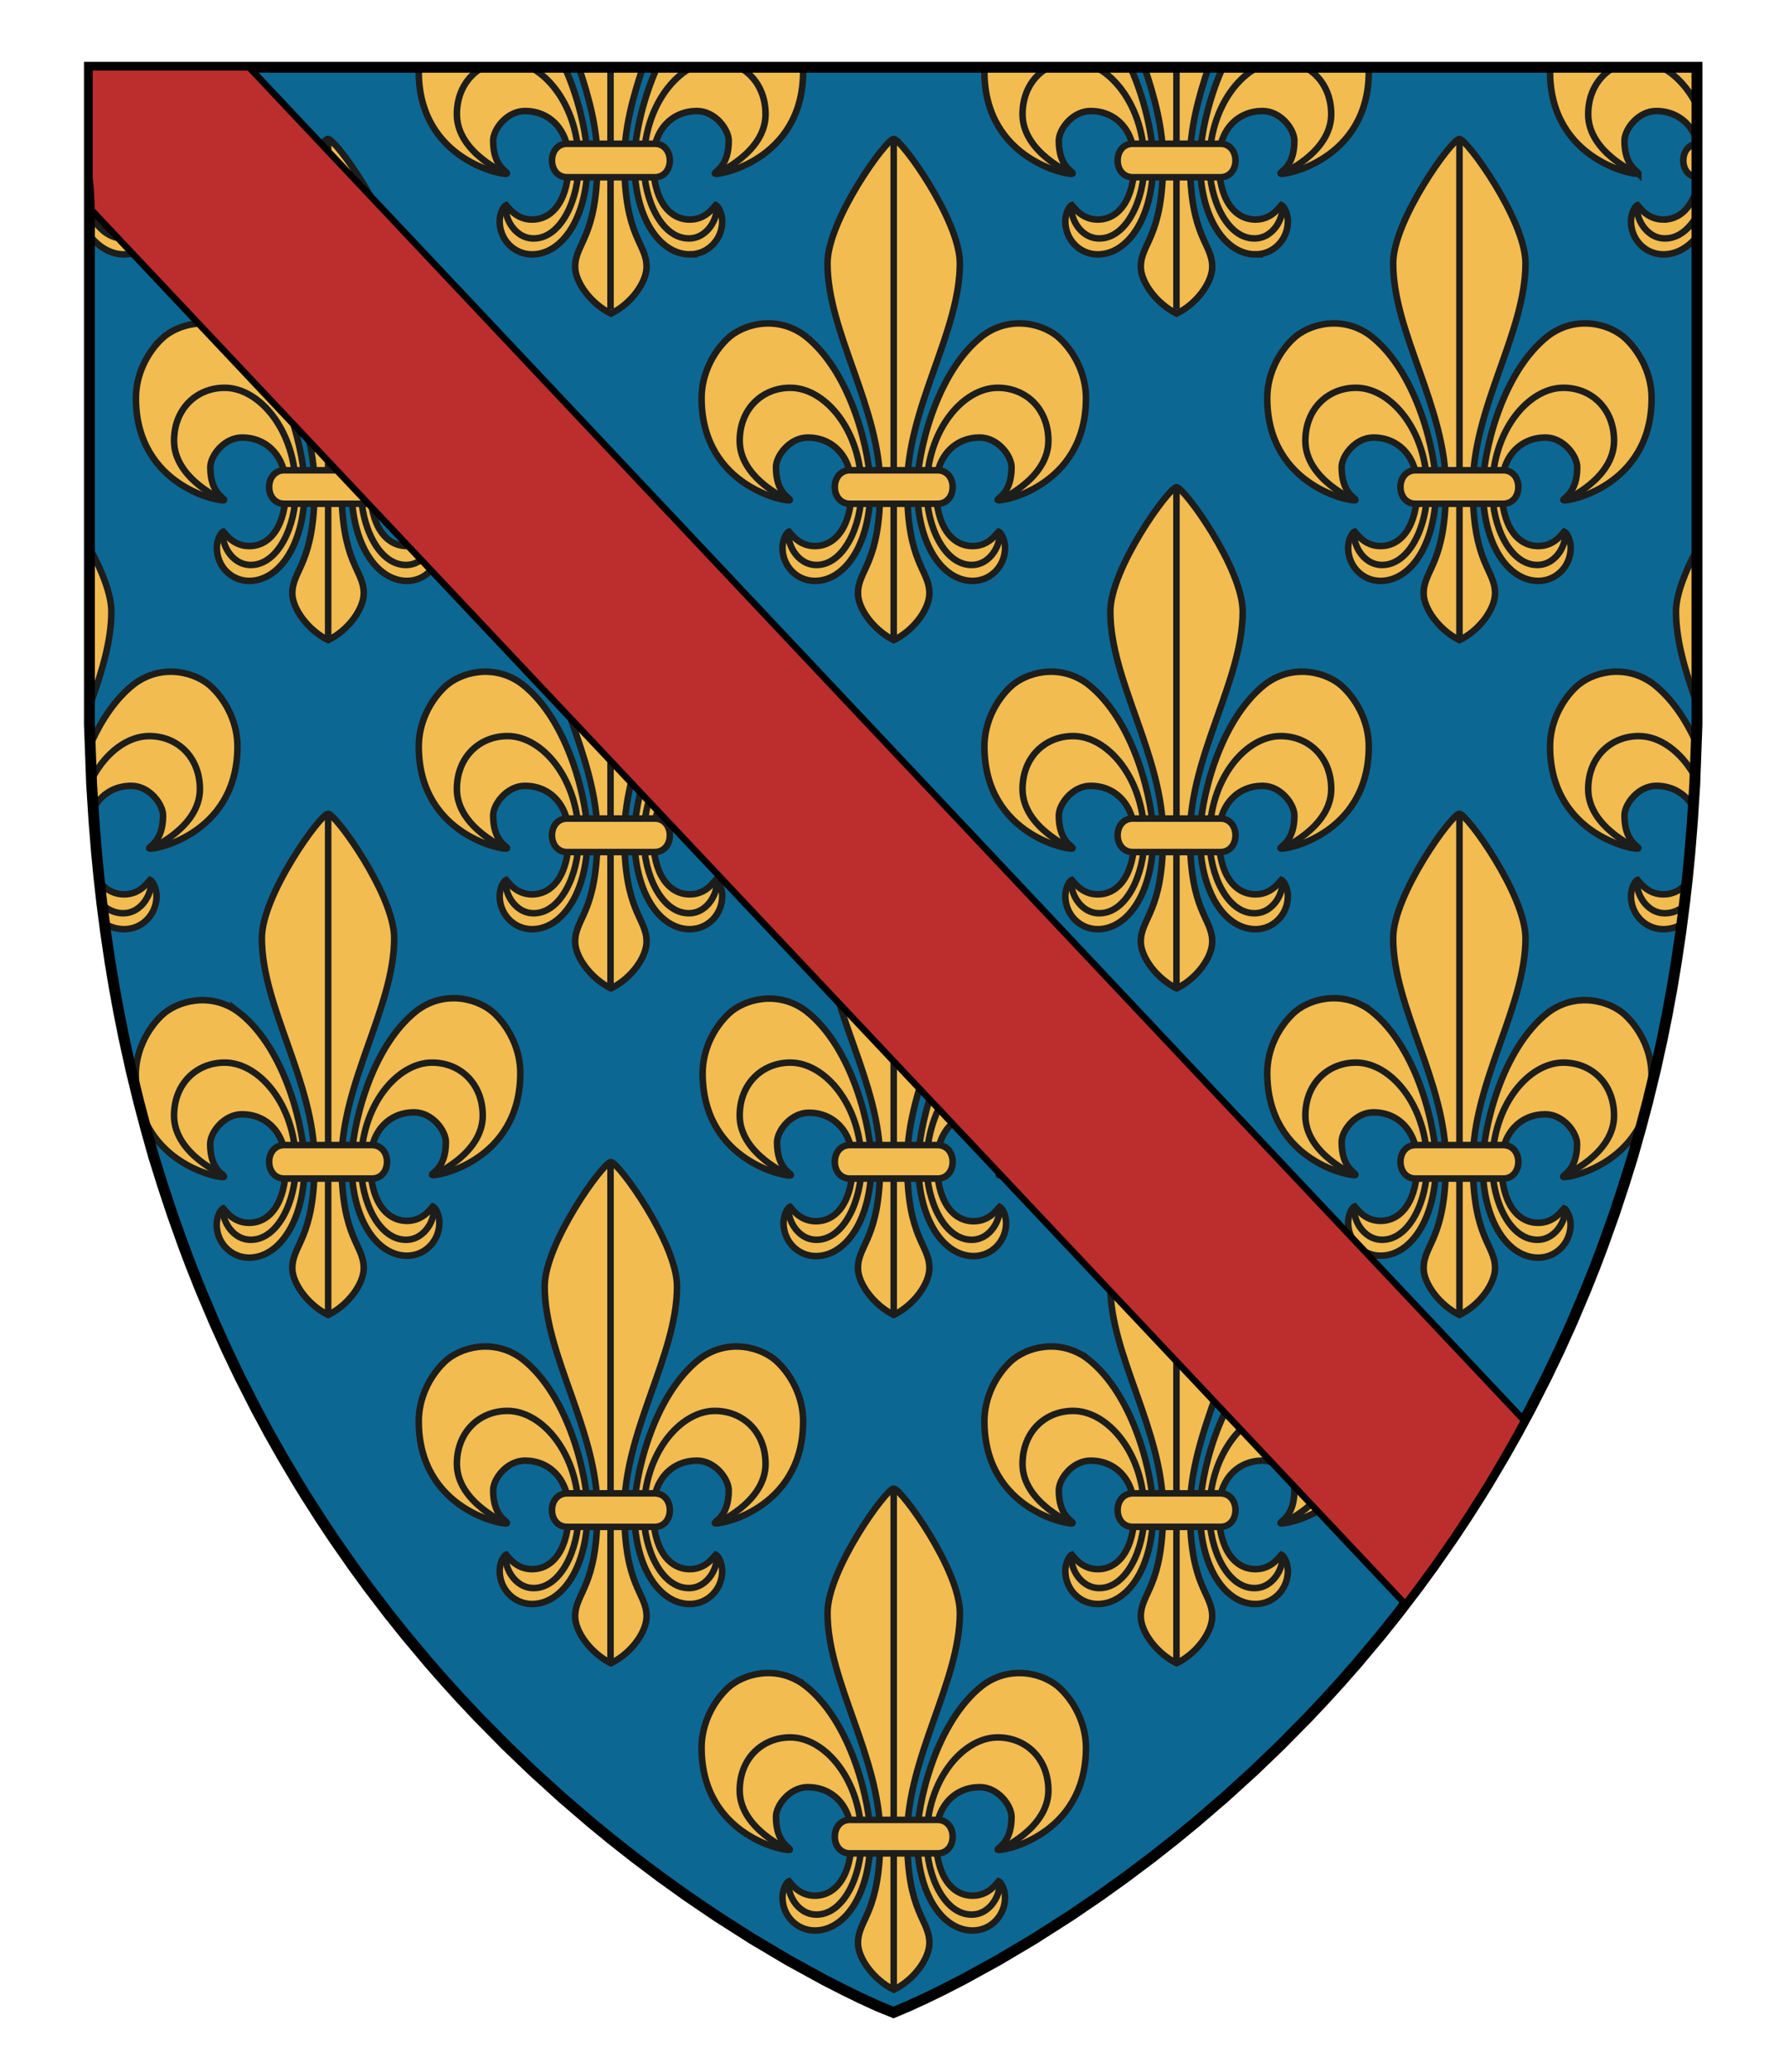 <?xml version="1.0" encoding="UTF-8" standalone="no"?>
<!-- Generator: Adobe Illustrator 16.0.0, SVG Export Plug-In . SVG Version: 6.00 Build 0)  -->

<svg
   xmlns:dc="http://purl.org/dc/elements/1.1/"
   xmlns:cc="http://creativecommons.org/ns#"
   xmlns:rdf="http://www.w3.org/1999/02/22-rdf-syntax-ns#"
   xmlns:svg="http://www.w3.org/2000/svg"
   xmlns="http://www.w3.org/2000/svg"
   xmlns:sodipodi="http://sodipodi.sourceforge.net/DTD/sodipodi-0.dtd"
   xmlns:inkscape="http://www.inkscape.org/namespaces/inkscape"
   version="1.1"
   id="Layer_1"
   x="0px"
   y="0px"
   width="820px"
   height="952px"
   viewBox="0 0 820 952"
   enable-background="new 0 0 820 952"
   xml:space="preserve"
   inkscape:version="0.48.2 r9819"
   sodipodi:docname="D'Evreux.svg"><defs
   id="defs62">
	
	
	
	
		
	
		
</defs><sodipodi:namedview
   pagecolor="#ffffff"
   bordercolor="#666666"
   borderopacity="1"
   objecttolerance="10"
   gridtolerance="10"
   guidetolerance="10"
   inkscape:pageopacity="0"
   inkscape:pageshadow="2"
   inkscape:window-width="1366"
   inkscape:window-height="706"
   id="namedview60"
   showgrid="false"
   inkscape:zoom="0.70116471"
   inkscape:cx="329.27112"
   inkscape:cy="494.38582"
   inkscape:window-x="-8"
   inkscape:window-y="-8"
   inkscape:window-maximized="1"
   inkscape:current-layer="Layer_1" />
<g
   id="Layer_1_1_">
		<g
   id="g5">
			<polygon
   style="fill:#0d6793"
   id="polygon7"
   points="425.365,918.021 433.177,914.219 442.712,909.332 458.905,900.44 475.176,890.79 492.008,880.052 505.44,870.925 517.323,862.415 529.428,853.323 540.177,844.862 549.428,837.278 562.823,825.766 576.447,813.391 588.479,801.846 601.385,788.762 609.259,780.396 616.475,772.457 623.923,763.969 634.676,751.149 642.53,741.326 651.604,729.449 659.016,719.302 667.615,706.95 673.851,697.587 680.509,687.156 684.299,681.008 691.438,668.965 697.447,658.324 703.379,647.319 711.005,632.334 716.823,620.177 722.388,607.886 728.906,592.509 733.25,581.61 736.781,572.264 741.984,557.677 746.44,544.199 750.365,531.639 753.948,518.927 757.308,506.275 760.887,491.567 764.071,477.121 766.394,465.565 768.541,453.862 770.531,441.862 772.532,428.382 774.282,414.896 775.598,403.312 776.719,391.834 777.861,377.749 778.979,360.396 779.395,349.21 780,332.9 780,30.9 41.101,30.9 41.101,332.9 41.706,349.21 42.122,360.396 43.237,377.749 44.382,391.834 45.503,403.312 46.812,414.896 48.562,428.382 50.562,441.862 52.56,453.862 54.707,465.565 57.027,477.121 60.214,491.567 63.793,506.275 67.149,518.927 70.731,531.639 74.659,544.199 79.115,557.677 84.312,572.264 87.851,581.61 92.188,592.509 98.713,607.886 104.274,620.177 110.096,632.334 117.722,647.319 123.65,658.324 129.661,668.965 136.802,681.008 140.592,687.156 147.25,697.587 153.479,706.95 162.085,719.302 169.495,729.449 178.567,741.326 186.425,751.149 197.178,763.969 204.626,772.457 211.842,780.396 219.716,788.762 232.622,801.846 244.65,813.391 258.271,825.766 271.673,837.278 280.924,844.862 291.673,853.323 303.771,862.415 315.656,870.925 329.093,880.052 345.925,890.79 362.193,900.44 378.389,909.332 387.924,914.219 395.73,918.021 403.438,921.552 410.698,924.5 417.658,921.552 " />
		</g>
		<g
   id="g9">
			<path
   style="fill:#f2bc51;stroke:#1d1d1b;stroke-width:3;stroke-miterlimit:10"
   inkscape:connector-curvature="0"
   id="path11"
   d="m 375.031,561.03 c -7.501,0 -11.096,-5.896 -11.854,-6.655 -1.426,0.569 -3.034,4.169 -3.034,7.476 0,8.312 6.53,15.188 14.887,15.188 13.793,0 25.521,-16.699 25.521,-42.854 0,-14.812 -8.211,-52.674 -30.088,-69.771 -13.11,-9.781 -28.65,-5.314 -35.633,1.38 -6.979,6.692 -11.875,16.684 -11.875,27.278 0,41.398 40.601,48.064 40.601,46.787 0,-1.021 -6.396,-3.094 -6.396,-15.041 0,-5.211 6.271,-13.646 14.626,-13.646 11.062,0 20.146,8.271 20.146,23.084 -0.005,17.515 -7.262,26.774 -16.901,26.774 z m 35.774,43.037 c 9.391,-4.553 16.371,-14.396 16.389,-21.461 0,-11.096 -10.229,-13.419 -10.229,-48.812 0,-36.77 24.229,-70.97 24.229,-102.847 0,-19.812 -26.972,-57.135 -30.416,-57.135 -3.446,0 -30.421,37.322 -30.421,57.135 0,31.877 24.23,66.077 24.23,102.847 0,35.394 -10.23,37.717 -10.23,48.812 0.02,7.064 7.216,16.846 16.448,21.461 z m -99.609,-13.115 c 0,-19.812 -26.971,-57.135 -30.417,-57.135 -3.441,0 -30.421,37.318 -30.421,57.135 0,31.877 24.232,66.078 24.232,102.848 0,35.395 -10.231,37.717 -10.231,48.812 0.021,7.062 7.218,16.846 16.447,21.461 9.389,-4.553 16.371,-14.396 16.389,-21.461 0,-11.096 -10.229,-13.418 -10.229,-48.812 -0.002,-36.77 24.23,-70.971 24.23,-102.848 z m 83.163,-318.345 c 0.021,7.061 7.216,16.844 16.446,21.46 9.391,-4.549 16.371,-14.4 16.389,-21.46 0,-11.093 -10.229,-13.418 -10.229,-48.811 0,-36.769 24.229,-70.968 24.229,-102.845 0,-19.812 -26.972,-57.136 -30.416,-57.136 -3.446,0 -30.421,37.322 -30.421,57.136 0,31.877 24.23,66.076 24.23,102.845 0.003,35.393 -10.228,37.719 -10.228,48.811 z m -62.396,449.074 c 0,-3.307 -1.607,-6.902 -3.032,-7.478 -0.761,0.761 -4.354,6.655 -11.854,6.655 -9.64,0 -16.896,-9.261 -16.896,-26.775 0,-14.812 9.08,-23.084 20.144,-23.084 8.354,0 14.626,8.435 14.626,13.646 0,11.945 -6.395,14.019 -6.395,15.041 0,1.277 40.599,-5.391 40.599,-46.789 0,-10.598 -4.896,-20.586 -11.875,-27.278 -6.979,-6.694 -22.521,-11.161 -35.63,-1.378 -21.878,17.1 -30.089,54.955 -30.089,69.771 0,26.149 11.725,42.854 25.519,42.854 8.355,-0.002 14.883,-6.871 14.883,-15.185 z M 540.807,454.068 c 9.39,-4.553 16.369,-14.398 16.388,-21.461 0,-11.093 -10.229,-13.418 -10.229,-48.812 0,-36.771 24.229,-70.97 24.229,-102.846 0,-19.812 -26.972,-57.136 -30.416,-57.136 -3.444,0 -30.422,37.322 -30.422,57.136 0,31.876 24.231,66.076 24.231,102.846 0,35.391 -10.229,37.717 -10.229,48.812 0.016,7.062 7.213,16.844 16.448,21.461 z m -10.74,-70.053 c 0,-14.816 -8.211,-52.674 -30.089,-69.773 -13.11,-9.782 -28.649,-5.315 -35.631,1.379 -6.979,6.693 -11.875,16.685 -11.875,27.279 0,41.402 40.599,48.068 40.599,46.787 0,-1.021 -6.394,-3.09 -6.394,-15.041 0,-5.211 6.271,-13.645 14.625,-13.645 11.062,0 20.144,8.27 20.144,23.084 0,17.52 -7.256,26.776 -16.896,26.776 -7.503,0 -11.101,-5.897 -11.854,-6.656 -1.425,0.57 -3.033,4.169 -3.033,7.476 0,8.312 6.529,15.184 14.891,15.184 13.788,0 25.513,-16.701 25.513,-42.85 z M 369.979,774.243 c -13.108,-9.784 -28.648,-5.316 -35.63,1.377 -6.979,6.692 -11.875,16.688 -11.875,27.279 0,41.398 40.598,48.066 40.598,46.788 0,-1.021 -6.394,-3.095 -6.394,-15.041 0,-5.216 6.27,-13.646 14.626,-13.646 11.062,0 20.143,8.271 20.143,23.084 0,17.521 -7.257,26.776 -16.896,26.776 -7.502,0 -11.099,-5.896 -11.854,-6.656 -1.425,0.57 -3.032,4.17 -3.032,7.479 0,8.312 6.528,15.186 14.889,15.186 13.795,0 25.521,-16.697 25.521,-42.854 -0.007,-14.817 -8.219,-52.673 -30.096,-69.772 z m 130,-150 c -13.11,-9.784 -28.649,-5.316 -35.631,1.377 -6.979,6.692 -11.875,16.688 -11.875,27.279 0,41.398 40.599,48.066 40.599,46.788 0,-1.021 -6.394,-3.095 -6.394,-15.041 0,-5.216 6.271,-13.646 14.625,-13.646 11.062,0 20.144,8.271 20.144,23.084 0,17.521 -7.256,26.776 -16.896,26.776 -7.503,0 -11.101,-5.896 -11.854,-6.656 -1.425,0.57 -3.033,4.17 -3.033,7.479 0,8.312 6.529,15.186 14.891,15.186 13.794,0 25.52,-16.697 25.52,-42.854 -0.008,-14.817 -8.219,-52.673 -30.096,-69.772 z m 71.216,-33.291 c 0,-19.812 -26.972,-57.135 -30.416,-57.135 -3.447,0 -30.422,37.318 -30.422,57.135 0,31.877 24.23,66.078 24.23,102.848 0,35.395 -10.229,37.717 -10.229,48.812 0.018,7.062 7.213,16.846 16.446,21.461 9.39,-4.553 16.369,-14.396 16.388,-21.461 0,-11.096 -10.229,-13.418 -10.229,-48.812 -10e-4,-36.77 24.232,-70.971 24.232,-102.848 z M 459.033,539.854 c 0,1.28 40.603,-5.386 40.603,-46.784 0,-10.6 -4.896,-20.585 -11.875,-27.277 -6.979,-6.695 -22.521,-11.162 -35.632,-1.381 -21.877,17.101 -30.092,54.957 -30.092,69.771 -10e-4,26.147 11.729,42.854 25.521,42.854 8.354,0 14.888,-6.871 14.888,-15.188 0,-3.307 -1.605,-6.9 -3.032,-7.475 -0.761,0.758 -4.354,6.654 -11.854,6.654 -9.64,0 -16.896,-9.259 -16.896,-26.775 0,-14.812 9.079,-23.084 20.146,-23.084 8.354,0 14.625,8.437 14.625,13.646 -0.004,11.948 -6.402,14.019 -6.402,15.039 z M 779.726,322.747 c 0.012,-1.713 0.032,-3.417 0.032,-5.139 v -64.727 c -5.249,9.847 -9.399,20.304 -9.399,28.071 -0.001,13.509 4.352,27.433 9.367,41.795 z M 447.073,266.864 c 8.356,0 14.891,-6.87 14.891,-15.183 0,-3.308 -1.608,-6.905 -3.032,-7.477 -0.761,0.759 -4.354,6.656 -11.854,6.656 -9.638,0 -16.896,-9.258 -16.896,-26.777 0,-14.813 9.08,-23.084 20.144,-23.084 8.356,0 14.625,8.435 14.625,13.646 0,11.95 -6.394,14.02 -6.394,15.041 0,1.281 40.599,-5.386 40.599,-46.788 0,-10.595 -4.896,-20.586 -11.875,-27.279 -6.979,-6.695 -22.521,-11.161 -35.629,-1.378 -21.88,17.099 -30.091,54.957 -30.091,69.772 -0.002,26.151 11.72,42.851 25.512,42.851 z m 312.906,47.378 c -13.11,-9.782 -28.649,-5.315 -35.631,1.379 -6.979,6.693 -11.875,16.685 -11.875,27.279 0,41.402 40.599,48.068 40.599,46.787 0,-1.021 -6.394,-3.09 -6.394,-15.041 0,-5.211 6.271,-13.645 14.625,-13.645 6.998,0 13.195,3.318 16.811,9.502 0.618,-9.79 1.062,-19.743 1.33,-29.848 -4.681,-10.211 -11.062,-19.844 -19.465,-26.413 z m 4.572,-213.38 c -7.502,0 -11.101,-5.897 -11.854,-6.656 -1.424,0.57 -3.033,4.169 -3.033,7.477 0,8.312 6.529,15.183 14.892,15.183 5.635,0 10.923,-2.79 15.208,-7.869 V 87.056 c -2.691,9.067 -8.335,13.806 -15.213,13.806 z M 109.915,465.136 c -13.111,-9.783 -28.651,-5.312 -35.63,1.379 -6.979,6.692 -11.875,16.688 -11.875,27.277 0,1.854 0.084,3.635 0.236,5.351 1.271,5.208 2.583,10.362 3.951,15.457 10.369,22.937 36.406,27.013 36.406,25.981 0,-1.021 -6.396,-3.092 -6.396,-15.041 0,-5.212 6.271,-13.646 14.627,-13.646 11.062,0 20.145,8.271 20.145,23.082 0,17.521 -7.256,26.776 -16.896,26.776 -7.501,0 -11.095,-5.896 -11.854,-6.655 -1.425,0.569 -3.034,4.17 -3.034,7.479 0,8.312 6.53,15.183 14.886,15.183 13.793,0 25.521,-16.698 25.521,-42.85 0.002,-14.815 -8.21,-52.672 -30.087,-69.773 z M 707.073,266.864 c 8.356,0 14.891,-6.87 14.891,-15.183 0,-3.308 -1.607,-6.905 -3.032,-7.477 -0.761,0.759 -4.354,6.656 -11.854,6.656 -9.637,0 -16.896,-9.258 -16.896,-26.777 0,-14.813 9.08,-23.084 20.144,-23.084 8.356,0 14.625,8.435 14.625,13.646 0,11.95 -6.394,14.02 -6.394,15.041 0,1.281 40.599,-5.386 40.599,-46.788 0,-10.595 -4.896,-20.586 -11.875,-27.279 -6.979,-6.695 -22.521,-11.161 -35.629,-1.378 -21.88,17.099 -30.091,54.957 -30.091,69.772 -0.002,26.151 11.72,42.851 25.512,42.851 z M 451.649,774.243 c -21.88,17.1 -30.091,54.955 -30.091,69.771 0,26.149 11.726,42.854 25.519,42.854 8.356,0 14.891,-6.869 14.891,-15.186 0,-3.308 -1.607,-6.902 -3.032,-7.479 -0.761,0.762 -4.354,6.656 -11.854,6.656 -9.637,0 -16.896,-9.262 -16.896,-26.776 0,-14.813 9.08,-23.084 20.144,-23.084 8.356,0 14.625,8.435 14.625,13.646 0,11.947 -6.394,14.021 -6.394,15.041 0,1.279 40.599,-5.389 40.599,-46.788 0,-10.597 -4.896,-20.587 -11.875,-27.278 -6.986,-6.694 -22.527,-11.161 -35.636,-1.377 z M 711.585,465.136 c -21.878,17.104 -30.093,54.957 -30.093,69.772 0,26.146 11.729,42.85 25.521,42.85 8.354,0 14.888,-6.869 14.888,-15.183 0,-3.311 -1.605,-6.904 -3.033,-7.479 -0.76,0.763 -4.354,6.656 -11.854,6.656 -9.638,0 -16.896,-9.259 -16.896,-26.778 0,-14.812 9.08,-23.083 20.146,-23.083 8.354,0 14.626,8.438 14.626,13.646 0,11.949 -6.396,14.02 -6.396,15.041 0,1.024 26.031,-3.049 36.403,-25.976 1.368,-5.104 2.686,-10.262 3.955,-15.477 0.154,-1.714 0.238,-3.49 0.238,-5.342 0,-10.594 -4.896,-20.585 -11.875,-27.277 -6.979,-6.685 -22.519,-11.153 -35.63,-1.37 z m -123.03,-75.449 c 0,1.281 40.599,-5.385 40.599,-46.787 0,-10.596 -4.896,-20.586 -11.875,-27.279 -6.979,-6.694 -22.521,-11.161 -35.629,-1.379 -21.88,17.101 -30.091,54.957 -30.091,69.773 0,26.147 11.726,42.85 25.519,42.85 8.356,0 14.891,-6.871 14.891,-15.184 0,-3.307 -1.607,-6.904 -3.032,-7.475 -0.761,0.758 -4.354,6.655 -11.854,6.655 -9.637,0 -16.896,-9.258 -16.896,-26.776 0,-14.814 9.08,-23.084 20.144,-23.084 8.356,0 14.625,8.434 14.625,13.645 -0.009,11.951 -6.401,14.019 -6.401,15.041 z m 5.793,-234.067 c -6.979,6.693 -11.875,16.686 -11.875,27.279 0,41.401 40.599,48.068 40.599,46.788 0,-1.021 -6.394,-3.091 -6.394,-15.041 0,-5.212 6.271,-13.646 14.625,-13.646 11.062,0 20.144,8.271 20.144,23.084 0,17.521 -7.256,26.777 -16.896,26.777 -7.502,0 -11.101,-5.897 -11.854,-6.656 -1.424,0.57 -3.033,4.169 -3.033,7.477 0,8.312 6.529,15.183 14.892,15.183 13.793,0 25.519,-16.7 25.519,-42.85 0,-14.815 -8.211,-52.675 -30.088,-69.772 -13.122,-9.784 -28.664,-5.317 -35.639,1.377 z m 106.847,275.333 c 0,-19.812 -26.972,-57.135 -30.416,-57.135 -3.447,0 -30.422,37.322 -30.422,57.135 0,31.878 24.23,66.077 24.23,102.847 0,35.395 -10.229,37.717 -10.229,48.812 0.018,7.062 7.213,16.848 16.446,21.461 9.39,-4.553 16.369,-14.396 16.388,-21.461 0,-11.096 -10.229,-13.418 -10.229,-48.812 -10e-4,-36.77 24.232,-70.97 24.232,-102.847 z M 654.36,272.607 c 0.021,7.061 7.213,16.844 16.446,21.46 9.39,-4.549 16.369,-14.4 16.388,-21.46 0,-11.093 -10.229,-13.418 -10.229,-48.811 0,-36.769 24.229,-70.968 24.229,-102.845 0,-19.812 -26.972,-57.136 -30.416,-57.136 -3.447,0 -30.422,37.322 -30.422,57.136 0,31.877 24.231,66.076 24.231,102.845 0.003,35.393 -10.227,37.719 -10.227,48.811 z m -24.381,191.635 c -13.11,-9.781 -28.649,-5.314 -35.631,1.379 -6.979,6.693 -11.875,16.687 -11.875,27.278 0,41.398 40.599,48.066 40.599,46.788 0,-1.021 -6.394,-3.095 -6.394,-15.041 0,-5.216 6.271,-13.646 14.625,-13.646 11.062,0 20.144,8.271 20.144,23.084 0,17.521 -7.256,26.776 -16.896,26.776 -7.502,0 -11.101,-5.896 -11.854,-6.656 -1.424,0.57 -3.033,4.17 -3.033,7.479 0,8.312 6.529,15.186 14.892,15.186 13.793,0 25.519,-16.697 25.519,-42.854 -0.008,-14.817 -8.219,-52.673 -30.096,-69.773 z M 181.196,430.953 c 0,-19.812 -26.971,-57.135 -30.417,-57.135 -3.441,0 -30.421,37.322 -30.421,57.135 0,31.878 24.232,66.077 24.232,102.847 0,35.395 -10.231,37.717 -10.231,48.812 0.021,7.062 7.214,16.848 16.447,21.461 9.389,-4.553 16.371,-14.396 16.389,-21.461 0,-11.096 -10.229,-13.418 -10.229,-48.812 -0.002,-36.77 24.23,-70.97 24.23,-102.847 z M 753.07,79.687 c 0,-1.021 -6.394,-3.091 -6.394,-15.041 0,-5.212 6.271,-13.646 14.625,-13.646 8.22,0 15.336,4.574 18.454,12.998 V 31.357 c -0.062,-0.139 -0.121,-0.276 -0.188,-0.415 h -67.041 c -0.037,0.649 -0.058,1.302 -0.058,1.957 0.004,41.403 40.602,48.07 40.602,46.788 z m -175.997,37.178 c 8.356,0 14.891,-6.87 14.891,-15.183 0,-3.308 -1.607,-6.905 -3.032,-7.477 -0.761,0.759 -4.354,6.656 -11.854,6.656 -9.637,0 -16.896,-9.258 -16.896,-26.777 C 560.18,59.27 569.26,51 580.323,51 c 8.356,0 14.625,8.435 14.625,13.646 0,11.95 -6.394,14.02 -6.394,15.041 0,1.281 40.599,-5.386 40.599,-46.788 0,-0.655 -0.021,-1.308 -0.056,-1.957 h -67.043 c -7.409,16.294 -10.496,34.001 -10.496,43.072 10e-4,26.15 11.723,42.851 25.515,42.851 z m 187.478,293.997 c -7.503,0 -11.101,-5.897 -11.854,-6.656 -1.424,0.57 -3.033,4.168 -3.033,7.476 0,8.312 6.529,15.184 14.891,15.184 2.859,0 5.636,-0.729 8.23,-2.104 0.826,-6.176 1.584,-12.421 2.271,-18.734 -2.852,3.185 -6.461,4.834 -10.505,4.834 z M 524.36,122.607 c 0.021,7.061 7.213,16.844 16.446,21.46 9.39,-4.549 16.369,-14.399 16.388,-21.46 0,-11.093 -10.229,-13.418 -10.229,-48.811 0,-14.689 3.869,-28.97 8.52,-42.854 h -29.408 c 4.646,13.886 8.521,28.165 8.521,42.854 -0.008,35.393 -10.238,37.719 -10.238,48.811 z m -83.165,618.345 c 0,-19.812 -26.972,-57.135 -30.416,-57.135 -3.446,0 -30.421,37.318 -30.421,57.135 0,31.877 24.23,66.078 24.23,102.848 0,35.395 -10.23,37.717 -10.23,48.812 0.021,7.062 7.215,16.846 16.446,21.461 9.391,-4.553 16.371,-14.396 16.389,-21.461 0,-11.096 -10.229,-13.418 -10.229,-48.812 -0.002,-36.77 24.231,-70.971 24.231,-102.848 z M 239.979,624.243 c -13.107,-9.784 -28.647,-5.316 -35.63,1.377 -6.979,6.692 -11.875,16.688 -11.875,27.279 0,41.398 40.597,48.066 40.597,46.788 0,-1.021 -6.393,-3.095 -6.393,-15.041 0,-5.216 6.269,-13.646 14.626,-13.646 11.062,0 20.142,8.271 20.142,23.084 0,17.521 -7.256,26.776 -16.895,26.776 -7.501,0 -11.095,-5.896 -11.854,-6.656 -1.425,0.57 -3.03,4.17 -3.03,7.479 0,8.312 6.526,15.186 14.887,15.186 13.793,0 25.518,-16.697 25.518,-42.854 -0.005,-14.817 -8.216,-52.673 -30.093,-69.772 z m 341.67,0 c -21.88,17.1 -30.091,54.955 -30.091,69.771 0,26.149 11.726,42.854 25.519,42.854 8.356,0 14.891,-6.869 14.891,-15.186 0,-3.308 -1.607,-6.902 -3.032,-7.479 -0.761,0.762 -4.354,6.656 -11.854,6.656 -9.637,0 -16.896,-9.262 -16.896,-26.776 0,-14.813 9.08,-23.084 20.144,-23.084 8.356,0 14.625,8.435 14.625,13.646 0,11.947 -6.394,14.021 -6.394,15.041 0,1.279 40.599,-5.389 40.599,-46.788 0,-10.597 -4.896,-20.587 -11.875,-27.278 -6.986,-6.694 -22.527,-11.161 -35.636,-1.377 z M 493.07,79.687 c 0,-1.021 -6.394,-3.091 -6.394,-15.041 0,-5.212 6.271,-13.646 14.625,-13.646 11.062,0 20.144,8.271 20.144,23.084 0,17.521 -7.256,26.777 -16.896,26.777 -7.503,0 -11.101,-5.897 -11.854,-6.656 -1.424,0.57 -3.033,4.169 -3.033,7.477 0,8.312 6.529,15.183 14.892,15.183 13.793,0 25.519,-16.7 25.519,-42.85 0,-9.071 -3.086,-26.778 -10.496,-43.072 H 452.53 c -0.037,0.649 -0.058,1.302 -0.058,1.957 0.001,41.402 40.598,48.069 40.598,46.787 z M 60.323,51.001 c 8.354,0 14.626,8.435 14.626,13.646 0,11.95 -6.396,14.02 -6.396,15.041 0,1.281 40.598,-5.386 40.598,-46.788 0,-0.655 -0.02,-1.307 -0.056,-1.957 h -67.04 c -0.104,0.229 -0.209,0.459 -0.312,0.688 V 64.322 C 44.797,55.689 51.997,51.001 60.323,51.001 z M 233.07,79.687 c 0,-1.021 -6.393,-3.091 -6.393,-15.041 0,-5.212 6.269,-13.646 14.626,-13.646 11.062,0 20.142,8.271 20.142,23.084 0,17.521 -7.256,26.777 -16.895,26.777 -7.501,0 -11.096,-5.897 -11.854,-6.656 -1.425,0.57 -3.03,4.169 -3.03,7.477 0,8.312 6.526,15.183 14.887,15.183 13.793,0 25.518,-16.7 25.518,-42.85 0,-9.071 -3.086,-26.778 -10.493,-43.072 H 192.53 c -0.033,0.649 -0.056,1.302 -0.056,1.957 0,41.402 40.596,48.069 40.596,46.787 z m 31.289,42.92 c 0.021,7.061 7.214,16.844 16.447,21.46 9.389,-4.549 16.371,-14.399 16.389,-21.46 0,-11.093 -10.229,-13.418 -10.229,-48.811 0,-14.689 3.871,-28.97 8.517,-42.854 H 266.08 c 4.646,13.886 8.517,28.165 8.517,42.854 -0.006,35.393 -10.238,37.719 -10.238,48.811 z m 52.715,-5.742 c 8.355,0 14.889,-6.87 14.889,-15.183 0,-3.308 -1.607,-6.905 -3.032,-7.477 -0.761,0.759 -4.354,6.656 -11.854,6.656 -9.64,0 -16.896,-9.258 -16.896,-26.777 0,-14.813 9.08,-23.084 20.144,-23.084 8.354,0 14.626,8.435 14.626,13.646 0,11.95 -6.395,14.02 -6.395,15.041 0,1.281 40.599,-5.386 40.599,-46.788 0,-0.655 -0.021,-1.307 -0.057,-1.957 h -67.043 c -7.409,16.294 -10.495,34.001 -10.495,43.072 0,26.15 11.721,42.851 25.514,42.851 z m -36.268,337.203 c 9.389,-4.553 16.371,-14.398 16.389,-21.461 0,-11.093 -10.229,-13.418 -10.229,-48.812 0,-36.771 24.229,-70.97 24.229,-102.846 0,-19.812 -26.971,-57.136 -30.417,-57.136 -3.441,0 -30.421,37.322 -30.421,57.136 0,31.876 24.232,66.076 24.232,102.846 0,35.391 -10.231,37.717 -10.231,48.812 0.02,7.062 7.215,16.844 16.448,21.461 z m -36.255,-43.205 c -7.501,0 -11.095,-5.897 -11.854,-6.656 -1.425,0.57 -3.03,4.168 -3.03,7.476 0,8.312 6.526,15.184 14.887,15.184 13.793,0 25.518,-16.701 25.518,-42.85 0,-14.816 -8.211,-52.674 -30.088,-69.773 -13.107,-9.782 -28.647,-5.315 -35.63,1.379 -6.979,6.693 -11.875,16.685 -11.875,27.279 0,41.402 40.598,48.068 40.598,46.787 0,-1.021 -6.394,-3.09 -6.394,-15.041 0,-5.211 6.271,-13.645 14.626,-13.645 11.062,0 20.143,8.27 20.143,23.084 -0.007,17.518 -7.263,26.776 -16.901,26.776 z m -42.587,150.818 c 0,-3.307 -1.609,-6.902 -3.033,-7.478 -0.76,0.761 -4.354,6.655 -11.854,6.655 -9.642,0 -16.896,-9.261 -16.896,-26.775 0,-14.812 9.08,-23.084 20.142,-23.084 8.356,0 14.63,8.435 14.63,13.646 0,11.945 -6.396,14.019 -6.396,15.041 0,1.277 40.598,-5.391 40.598,-46.789 0,-10.598 -4.896,-20.585 -11.875,-27.278 -6.979,-6.693 -22.52,-11.16 -35.63,-1.379 -21.878,17.101 -30.089,54.956 -30.089,69.771 0,26.15 11.728,42.854 25.521,42.854 8.353,-10e-4 14.882,-6.87 14.882,-15.184 z M 334.348,155.62 c -6.979,6.693 -11.875,16.686 -11.875,27.279 0,41.401 40.598,48.068 40.598,46.788 0,-1.021 -6.394,-3.091 -6.394,-15.041 0,-5.212 6.27,-13.646 14.626,-13.646 11.062,0 20.143,8.271 20.143,23.084 0,17.521 -7.257,26.777 -16.896,26.777 -7.501,0 -11.099,-5.897 -11.854,-6.656 -1.425,0.57 -3.032,4.169 -3.032,7.477 0,8.312 6.528,15.183 14.89,15.183 13.794,0 25.52,-16.7 25.52,-42.85 0,-14.815 -8.212,-52.675 -30.089,-69.772 -13.12,-9.784 -28.661,-5.317 -35.637,1.377 z M 134.359,272.607 c 0.021,7.061 7.214,16.844 16.447,21.46 9.389,-4.549 16.371,-14.4 16.389,-21.46 0,-11.093 -10.229,-13.418 -10.229,-48.811 0,-36.769 24.229,-70.968 24.229,-102.845 0,-19.812 -26.971,-57.136 -30.417,-57.136 -3.441,0 -30.421,37.322 -30.421,57.136 0,31.877 24.232,66.076 24.232,102.845 0.002,35.393 -10.23,37.719 -10.23,48.811 z m 182.715,154.258 c 8.355,0 14.889,-6.871 14.889,-15.184 0,-3.308 -1.607,-6.904 -3.032,-7.476 -0.761,0.759 -4.354,6.656 -11.854,6.656 -9.64,0 -16.896,-9.258 -16.896,-26.776 0,-14.814 9.08,-23.084 20.144,-23.084 8.354,0 14.626,8.434 14.626,13.645 0,11.951 -6.395,14.02 -6.395,15.041 0,1.281 40.599,-5.385 40.599,-46.787 0,-10.596 -4.896,-20.586 -11.875,-27.279 -6.979,-6.694 -22.521,-11.162 -35.63,-1.379 -21.879,17.101 -30.089,54.957 -30.089,69.773 -10e-4,26.149 11.72,42.85 25.513,42.85 z M 68.931,94.205 c -0.76,0.759 -4.354,6.656 -11.854,6.656 -6.985,0 -12.705,-4.889 -15.332,-14.24 v 22.217 c 4.308,5.179 9.644,8.026 15.334,8.026 8.354,0 14.887,-6.87 14.887,-15.183 -0.002,-3.307 -1.611,-6.905 -3.035,-7.476 z m 118.146,172.659 c 8.354,0 14.887,-6.87 14.887,-15.183 0,-3.308 -1.609,-6.905 -3.033,-7.477 -0.76,0.759 -4.354,6.656 -11.854,6.656 -9.642,0 -16.896,-9.258 -16.896,-26.777 0,-14.813 9.08,-23.084 20.142,-23.084 8.356,0 14.63,8.435 14.63,13.646 0,11.95 -6.396,14.02 -6.396,15.041 0,1.281 40.598,-5.386 40.598,-46.788 0,-10.595 -4.896,-20.586 -11.875,-27.279 -6.979,-6.695 -22.52,-11.161 -35.63,-1.378 -21.878,17.099 -30.089,54.957 -30.089,69.772 -0.001,26.151 11.722,42.851 25.516,42.851 z M 71.963,411.681 c 0,-3.308 -1.608,-6.904 -3.032,-7.476 -0.761,0.759 -4.354,6.656 -11.854,6.656 -4.11,0 -7.78,-1.699 -10.646,-4.989 0.688,6.343 1.447,12.614 2.278,18.817 2.638,1.422 5.457,2.175 8.37,2.175 8.356,0.001 14.884,-6.87 14.884,-15.183 z M 41.742,252.78 v 64.829 c 0,1.773 0.021,3.526 0.029,5.29 5.037,-14.414 9.421,-28.39 9.421,-41.944 0.005,-7.797 -4.175,-18.299 -9.45,-28.175 z m 32.606,-97.16 c -6.979,6.693 -11.875,16.686 -11.875,27.279 0,41.401 40.597,48.068 40.597,46.788 0,-1.021 -6.393,-3.091 -6.393,-15.041 0,-5.212 6.269,-13.646 14.626,-13.646 11.062,0 20.142,8.271 20.142,23.084 0,17.521 -7.256,26.777 -16.895,26.777 -7.501,0 -11.096,-5.897 -11.854,-6.656 -1.425,0.57 -3.03,4.169 -3.03,7.477 0,8.312 6.526,15.183 14.887,15.183 13.793,0 25.518,-16.7 25.518,-42.85 0,-14.815 -8.211,-52.675 -30.088,-69.772 -13.116,-9.784 -28.656,-5.317 -35.635,1.377 z M 60.323,361.002 c 8.354,0 14.626,8.434 14.626,13.645 0,11.951 -6.396,14.02 -6.396,15.041 0,1.281 40.598,-5.385 40.598,-46.787 0,-10.596 -4.896,-20.586 -11.875,-27.279 -6.979,-6.694 -22.52,-11.161 -35.63,-1.379 -8.476,6.625 -14.892,16.367 -19.583,26.677 0.274,10.085 0.721,20.021 1.336,29.793 3.599,-6.315 9.849,-9.711 16.924,-9.711 z"
   stroke-miterlimit="10" />
		</g>
		<g
   id="g13">
			<path
   style="fill:none;stroke:#1d1d1b;stroke-width:3;stroke-miterlimit:10"
   inkscape:connector-curvature="0"
   id="path15"
   d="m 328.727,80.028 c 0,0 23.157,-9.653 23.157,-27.521 0,-9.755 -4.545,-17.247 -11.336,-21.212 h -23.189 c -11.723,6.566 -21.462,22.883 -21.462,43.662 0,16.862 8.229,34.584 20.688,34.584 9.327,0 13.917,-10.757 12.525,-14.964 M 198.727,230.028 c 0,0 23.157,-9.653 23.157,-27.521 0,-14.771 -10.416,-24.358 -23.278,-24.358 -15.993,-0.001 -32.71,19.583 -32.71,46.808 0,16.862 8.229,34.584 20.689,34.584 9.33,0 13.917,-10.757 12.524,-14.964 m -0.382,295.452 c 0,0 23.157,-9.651 23.157,-27.521 0,-14.771 -10.416,-24.354 -23.278,-24.354 -15.993,-0.002 -32.71,19.582 -32.71,46.81 0,16.86 8.229,34.584 20.689,34.584 9.33,0 13.917,-10.759 12.524,-14.966 M 328.727,390.028 c 0,0 23.157,-9.653 23.157,-27.521 0,-14.771 -10.416,-24.359 -23.277,-24.359 -15.993,-0.001 -32.71,19.583 -32.71,46.808 0,16.862 8.229,34.584 20.689,34.584 9.326,0 13.916,-10.757 12.524,-14.964 m 33.655,460 c -1.389,4.207 3.2,14.967 12.528,14.967 12.46,0 20.688,-17.725 20.688,-34.586 0,-27.227 -16.718,-46.809 -32.71,-46.809 -12.861,0 -23.277,9.588 -23.277,24.355 0,17.866 23.156,27.521 23.156,27.521 M 328.727,700.029 c 0,0 23.157,-9.651 23.157,-27.521 0,-14.771 -10.416,-24.354 -23.277,-24.354 -15.993,-0.002 -32.71,19.582 -32.71,46.81 0,16.86 8.229,34.584 20.689,34.584 9.326,0 13.916,-10.759 12.524,-14.966 m 33.655,-160.006 c -1.389,4.207 3.2,14.967 12.528,14.967 12.46,0 20.688,-17.725 20.688,-34.586 0,-27.227 -16.718,-46.809 -32.71,-46.809 -12.861,0 -23.277,9.588 -23.277,24.355 0,17.866 23.156,27.521 23.156,27.521 M 232.765,94.577 c -1.388,4.207 3.2,14.964 12.529,14.964 12.46,0 20.688,-17.722 20.688,-34.584 0,-20.778 -9.737,-37.095 -21.462,-43.662 h -23.188 c -6.791,3.966 -11.336,11.457 -11.336,21.212 0,17.868 23.152,27.521 23.152,27.521 M 102.765,554.576 c -1.388,4.207 3.2,14.967 12.529,14.967 12.46,0 20.688,-17.725 20.688,-34.586 0,-27.227 -16.717,-46.809 -32.71,-46.809 -12.857,0 -23.273,9.588 -23.273,24.355 0,17.866 23.152,27.521 23.152,27.521 m 129.614,174.552 c -1.388,4.207 3.2,14.967 12.529,14.967 12.46,0 20.688,-17.725 20.688,-34.586 0,-27.227 -16.717,-46.809 -32.71,-46.809 -12.857,0 -23.273,9.588 -23.273,24.355 0,17.866 23.152,27.521 23.152,27.521 m 355.576,0.005 c 0,0 23.158,-9.651 23.158,-27.521 0,-14.771 -10.416,-24.354 -23.278,-24.354 -15.992,-0.002 -32.709,19.582 -32.709,46.81 0,16.86 8.229,34.584 20.688,34.584 9.322,0 13.916,-10.759 12.523,-14.966 M 362.765,244.577 c -1.389,4.207 3.2,14.964 12.528,14.964 12.46,0 20.688,-17.722 20.688,-34.584 0,-27.226 -16.718,-46.809 -32.71,-46.808 -12.861,0 -23.277,9.588 -23.277,24.358 0,17.868 23.156,27.521 23.156,27.521 M 232.765,404.577 c -1.388,4.207 3.2,14.964 12.529,14.964 12.46,0 20.688,-17.722 20.688,-34.584 0,-27.226 -16.717,-46.809 -32.71,-46.808 -12.857,0 -23.273,9.588 -23.273,24.359 0,17.868 23.152,27.521 23.152,27.521 M 102.765,244.577 c -1.388,4.207 3.2,14.964 12.529,14.964 12.46,0 20.688,-17.722 20.688,-34.584 0,-27.226 -16.717,-46.809 -32.71,-46.808 -12.857,0 -23.273,9.588 -23.273,24.358 0,17.868 23.152,27.521 23.152,27.521 m -34.424,160 c 0,0 23.157,-9.653 23.157,-27.521 0,-14.771 -10.416,-24.359 -23.278,-24.359 -9.633,0 -19.521,7.112 -25.871,18.712 0.946,20.434 2.625,40.201 4.963,59.323 2.622,2.119 5.605,3.356 8.891,3.356 9.329,0 13.916,-10.757 12.524,-14.964 M 622.766,244.577 c -1.389,4.207 3.199,14.964 12.529,14.964 12.459,0 20.688,-17.722 20.688,-34.584 0,-27.226 -16.718,-46.809 -32.709,-46.808 -12.863,0 -23.277,9.588 -23.277,24.358 0,17.868 23.156,27.521 23.156,27.521 M 458.729,540.029 c 0,0 23.156,-9.651 23.156,-27.521 0,-14.771 -10.416,-24.354 -23.278,-24.354 -15.992,-0.002 -32.709,19.582 -32.709,46.81 0,16.86 8.229,34.584 20.688,34.584 9.326,0 13.916,-10.759 12.525,-14.966 m 33.655,-150.005 c -1.391,4.207 3.199,14.964 12.527,14.964 12.461,0 20.688,-17.722 20.688,-34.584 0,-27.226 -16.718,-46.809 -32.709,-46.808 -12.861,0 -23.277,9.588 -23.277,24.359 0,17.868 23.156,27.521 23.156,27.521 M 752.766,94.577 c -1.389,4.207 3.199,14.964 12.529,14.964 5.965,0 10.955,-4.067 14.543,-10.152 v -51.23 c -3.914,-7.681 -9.359,-13.527 -15.315,-16.864 h -23.188 c -6.791,3.966 -11.337,11.457 -11.337,21.212 0,17.868 23.153,27.521 23.153,27.521 M 492.766,94.577 c -1.391,4.207 3.199,14.964 12.527,14.964 12.461,0 20.688,-17.722 20.688,-34.584 0,-20.778 -9.74,-37.095 -21.461,-43.662 h -23.19 c -6.788,3.966 -11.336,11.457 -11.336,21.212 0,17.868 23.156,27.521 23.156,27.521 m -424.423,0 c 0,0 23.157,-9.653 23.157,-27.521 0,-9.755 -4.545,-17.247 -11.336,-21.212 H 57.358 C 51.292,34.696 45.754,40.709 41.822,48.609 V 99.01 c 3.604,6.294 8.68,10.529 14.768,10.529 9.33,0 13.917,-10.757 12.524,-14.964 m 683.652,310.002 c -1.391,4.207 3.199,14.964 12.527,14.964 3.18,0 6.078,-1.158 8.643,-3.157 2.367,-19.303 4.06,-39.263 5.005,-59.9 -6.354,-11.38 -16.138,-18.334 -25.666,-18.334 -12.861,0 -23.277,9.588 -23.277,24.359 0,17.868 23.156,27.521 23.156,27.521 M 458.729,850.029 c 0,0 23.156,-9.651 23.156,-27.521 0,-14.771 -10.416,-24.354 -23.278,-24.354 -15.992,-0.002 -32.709,19.582 -32.709,46.81 0,16.86 8.229,34.584 20.688,34.584 9.326,0 13.916,-10.759 12.525,-14.966 m -0.382,-634.554 c 0,0 23.156,-9.653 23.156,-27.521 0,-14.771 -10.416,-24.358 -23.278,-24.358 -15.992,-0.001 -32.709,19.583 -32.709,46.808 0,16.862 8.229,34.584 20.688,34.584 9.326,0 13.916,-10.757 12.525,-14.964 m 259.616,295.452 c 0,0 23.158,-9.651 23.158,-27.521 0,-14.771 -10.416,-24.354 -23.278,-24.354 -15.992,-0.002 -32.709,19.582 -32.709,46.81 0,16.86 8.229,34.584 20.688,34.584 9.322,0 13.916,-10.759 12.523,-14.966 m -96.343,-0.006 c -1.389,4.207 3.199,14.967 12.529,14.967 12.459,0 20.688,-17.725 20.688,-34.586 0,-27.227 -16.718,-46.809 -32.709,-46.809 -12.863,0 -23.277,9.588 -23.277,24.355 0,17.866 23.156,27.521 23.156,27.521 m 95.574,-309.996 c 0,0 23.158,-9.653 23.158,-27.521 0,-14.771 -10.416,-24.358 -23.278,-24.358 -15.992,-0.001 -32.709,19.583 -32.709,46.808 0,16.862 8.229,34.584 20.688,34.584 9.322,0 13.916,-10.757 12.523,-14.964 M 492.766,714.576 c -1.391,4.207 3.199,14.967 12.527,14.967 12.461,0 20.688,-17.725 20.688,-34.586 0,-27.227 -16.718,-46.809 -32.709,-46.809 -12.861,0 -23.277,9.588 -23.277,24.355 0,17.866 23.156,27.521 23.156,27.521 m 95.576,-309.996 c 0,0 23.158,-9.653 23.158,-27.521 0,-14.771 -10.416,-24.359 -23.278,-24.359 -15.992,-0.001 -32.709,19.583 -32.709,46.808 0,16.862 8.229,34.584 20.688,34.584 9.322,0 13.916,-10.757 12.523,-14.964 M 588.727,80.028 c 0,0 23.158,-9.653 23.158,-27.521 0,-9.755 -4.545,-17.247 -11.336,-21.212 h -23.19 c -11.724,6.566 -21.464,22.883 -21.464,43.662 0,16.862 8.229,34.584 20.689,34.584 9.324,0 13.916,-10.757 12.525,-14.964"
   stroke-miterlimit="10" />
		</g>
		
			<line
   style="fill:none;stroke:#1d1d1b;stroke-width:3;stroke-miterlimit:10"
   id="line17"
   y2="914.068"
   x2="410.779"
   y1="683.817"
   x1="410.779"
   stroke-miterlimit="10" />
		
			<line
   style="fill:none;stroke:#1d1d1b;stroke-width:3;stroke-miterlimit:10"
   id="line19"
   y2="603.817"
   x2="410.779"
   y1="373.566"
   x1="410.779"
   stroke-miterlimit="10" />
		
			<line
   style="fill:none;stroke:#1d1d1b;stroke-width:3;stroke-miterlimit:10"
   id="line21"
   y2="293.292"
   x2="410.779"
   y1="63.041"
   x1="410.779"
   stroke-miterlimit="10" />
		
			<line
   style="fill:none;stroke:#1d1d1b;stroke-width:3;stroke-miterlimit:10"
   id="line23"
   y2="603.817"
   x2="670.829"
   y1="373.566"
   x1="670.829"
   stroke-miterlimit="10" />
		
			<line
   style="fill:none;stroke:#1d1d1b;stroke-width:3;stroke-miterlimit:10"
   id="line25"
   y2="293.292"
   x2="670.829"
   y1="63.041"
   x1="670.829"
   stroke-miterlimit="10" />
		<line
   style="fill:none;stroke:#1d1d1b;stroke-width:3;stroke-miterlimit:10"
   id="line27"
   y2="764.818"
   x2="540.75"
   y1="534.567"
   x1="540.75"
   stroke-miterlimit="10" />
		<line
   style="fill:none;stroke:#1d1d1b;stroke-width:3;stroke-miterlimit:10"
   id="line29"
   y2="453.42"
   x2="540.75"
   y1="223.168"
   x1="540.75"
   stroke-miterlimit="10" />
		<line
   style="fill:none;stroke:#1d1d1b;stroke-width:3;stroke-miterlimit:10"
   id="line31"
   y2="142.253"
   x2="540.75"
   y1="31.295"
   x1="540.75"
   stroke-miterlimit="10" />
		
			<line
   style="fill:none;stroke:#1d1d1b;stroke-width:3;stroke-miterlimit:10"
   id="line33"
   y2="603.817"
   x2="150.834"
   y1="373.566"
   x1="150.834"
   stroke-miterlimit="10" />
		
			<line
   style="fill:none;stroke:#1d1d1b;stroke-width:3;stroke-miterlimit:10"
   id="line35"
   y2="293.292"
   x2="150.834"
   y1="63.041"
   x1="150.834"
   stroke-miterlimit="10" />
		
			<line
   style="fill:none;stroke:#1d1d1b;stroke-width:3;stroke-miterlimit:10"
   id="line37"
   y2="764.818"
   x2="280.625"
   y1="534.567"
   x1="280.625"
   stroke-miterlimit="10" />
		
			<line
   style="fill:none;stroke:#1d1d1b;stroke-width:3;stroke-miterlimit:10"
   id="line39"
   y2="453.42"
   x2="280.625"
   y1="223.168"
   x1="280.625"
   stroke-miterlimit="10" />
		
			<line
   style="fill:none;stroke:#1d1d1b;stroke-width:3;stroke-miterlimit:10"
   id="line41"
   y2="142.253"
   x2="280.625"
   y1="31.295"
   x1="280.625"
   stroke-miterlimit="10" />
		<g
   id="g43">
			<path
   style="fill:#f2bc51;stroke:#1d1d1b;stroke-width:3;stroke-miterlimit:10"
   inkscape:connector-curvature="0"
   id="path45"
   d="m 300.969,686.04 h -40.34 c -4.249,0 -6.916,3.445 -6.916,7.693 0,4.247 2.667,7.688 6.916,7.688 h 40.34 c 4.248,0 6.917,-3.44 6.917,-7.688 0,-4.248 -2.669,-7.693 -6.917,-7.693 z m 130,-160 h -40.341 c -4.249,0 -6.916,3.445 -6.916,7.693 0,4.247 2.667,7.688 6.916,7.688 h 40.341 c 4.248,0 6.916,-3.44 6.916,-7.688 0,-4.248 -2.668,-7.693 -6.916,-7.693 z m 0,-310 h -40.341 c -4.249,0 -6.916,3.444 -6.916,7.692 0,4.248 2.667,7.69 6.916,7.69 h 40.341 c 4.248,0 6.916,-3.442 6.916,-7.69 0,-4.248 -2.668,-7.692 -6.916,-7.692 z m 0,620 h -40.341 c -4.249,0 -6.916,3.445 -6.916,7.693 0,4.247 2.667,7.688 6.916,7.688 h 40.341 c 4.248,0 6.916,-3.44 6.916,-7.688 0,-4.248 -2.668,-7.693 -6.916,-7.693 z m 260,-310 h -40.341 c -4.25,0 -6.916,3.445 -6.916,7.693 0,4.247 2.666,7.688 6.916,7.688 h 40.341 c 4.248,0 6.916,-3.44 6.916,-7.688 0,-4.248 -2.668,-7.693 -6.916,-7.693 z m 0,-310 h -40.341 c -4.25,0 -6.916,3.444 -6.916,7.692 0,4.248 2.666,7.69 6.916,7.69 h 40.341 c 4.248,0 6.916,-3.442 6.916,-7.69 0,-4.248 -2.668,-7.692 -6.916,-7.692 z m -390,160 h -40.34 c -4.249,0 -6.916,3.445 -6.916,7.693 0,4.248 2.667,7.691 6.916,7.691 h 40.34 c 4.248,0 6.917,-3.443 6.917,-7.691 0,-4.248 -2.669,-7.693 -6.917,-7.693 z m 0,-310 h -40.34 c -4.249,0 -6.916,3.444 -6.916,7.692 0,4.248 2.667,7.69 6.916,7.69 h 40.34 c 4.248,0 6.917,-3.442 6.917,-7.69 0,-4.248 -2.669,-7.692 -6.917,-7.692 z m -130,150 h -40.34 c -4.249,0 -6.916,3.444 -6.916,7.692 0,4.248 2.667,7.69 6.916,7.69 h 40.34 c 4.248,0 6.917,-3.442 6.917,-7.69 0,-4.248 -2.669,-7.692 -6.917,-7.692 z M 41.742,66.08 v 15.306 c 3.795,-0.393 6.144,-3.669 6.144,-7.652 0,-3.985 -2.347,-7.261 -6.144,-7.654 z m 731.97,7.653 c 0,3.949 2.308,7.199 6.046,7.637 V 66.094 c -3.738,0.439 -6.046,3.69 -6.046,7.639 z M 560.969,66.04 h -40.341 c -4.25,0 -6.916,3.444 -6.916,7.692 0,4.248 2.666,7.69 6.916,7.69 h 40.341 c 4.248,0 6.916,-3.442 6.916,-7.69 0,-4.248 -2.668,-7.692 -6.916,-7.692 z m 0,310 h -40.341 c -4.25,0 -6.916,3.445 -6.916,7.693 0,4.248 2.666,7.691 6.916,7.691 h 40.341 c 4.248,0 6.916,-3.443 6.916,-7.691 0,-4.248 -2.668,-7.693 -6.916,-7.693 z m -390,150 h -40.34 c -4.249,0 -6.916,3.445 -6.916,7.693 0,4.247 2.667,7.688 6.916,7.688 h 40.34 c 4.248,0 6.917,-3.44 6.917,-7.688 0,-4.248 -2.669,-7.693 -6.917,-7.693 z m 390,160 h -40.341 c -4.25,0 -6.916,3.445 -6.916,7.693 0,4.247 2.666,7.688 6.916,7.688 h 40.341 c 4.248,0 6.916,-3.44 6.916,-7.688 0,-4.248 -2.668,-7.693 -6.916,-7.693 z"
   stroke-miterlimit="10" />
		</g>
		<g
   id="g47">
			<polygon
   style="fill:none;stroke:#000000;stroke-width:5;stroke-miterlimit:10"
   id="polygon49"
   points="425.365,918.021 433.177,914.219 442.712,909.332 458.905,900.44 475.176,890.79 492.008,880.052 505.44,870.925 517.323,862.415 529.428,853.323 540.177,844.862 549.428,837.278 562.823,825.766 576.447,813.391 588.479,801.846 601.385,788.762 609.259,780.396 616.475,772.457 623.923,763.969 634.676,751.149 642.53,741.326 651.604,729.449 659.016,719.302 667.615,706.95 673.851,697.587 680.509,687.156 684.299,681.008 691.438,668.965 697.447,658.324 703.379,647.319 711.005,632.334 716.823,620.177 722.388,607.886 728.906,592.509 733.25,581.61 736.781,572.264 741.984,557.677 746.44,544.199 750.365,531.639 753.948,518.927 757.308,506.275 760.887,491.567 764.071,477.121 766.394,465.565 768.541,453.862 770.531,441.862 772.532,428.382 774.282,414.896 775.598,403.312 776.719,391.834 777.861,377.749 778.979,360.396 779.395,349.21 780,332.9 780,30.9 41.101,30.9 41.101,332.9 41.706,349.21 42.122,360.396 43.237,377.749 44.382,391.834 45.503,403.312 46.812,414.896 48.562,428.382 50.562,441.862 52.56,453.862 54.707,465.565 57.027,477.121 60.214,491.567 63.793,506.275 67.149,518.927 70.731,531.639 74.659,544.199 79.115,557.677 84.312,572.264 87.851,581.61 92.188,592.509 98.713,607.886 104.274,620.177 110.096,632.334 117.722,647.319 123.65,658.324 129.661,668.965 136.802,681.008 140.592,687.156 147.25,697.587 153.479,706.95 162.085,719.302 169.495,729.449 178.567,741.326 186.425,751.149 197.178,763.969 204.626,772.457 211.842,780.396 219.716,788.762 232.622,801.846 244.65,813.391 258.271,825.766 271.673,837.278 280.924,844.862 291.673,853.323 303.771,862.415 315.656,870.925 329.093,880.052 345.925,890.79 362.193,900.44 378.389,909.332 387.924,914.219 395.73,918.021 403.438,921.552 410.698,924.5 417.658,921.552 "
   stroke-miterlimit="10" />
		</g>
	</g><path
   style="fill:#bc2e2e;stroke:#000000;stroke-width:3;stroke-miterlimit:10"
   inkscape:connector-curvature="0"
   id="path51"
   d="m 41.101,81.557 c 0.566,5.029 0.896,10.022 0.896,14.861 l 603.898,640.504 5.71,-7.474 7.411,-10.146 8.601,-12.354 6.234,-9.364 6.658,-10.43 3.79,-6.148 7.14,-12.043 6.009,-10.641 3.122,-5.793 L 114.503,30.943 114.304,30.9 H 41.101 v 50.657 z"
   stroke-miterlimit="10" />
<g
   id="Layer_2">
</g>
</svg>